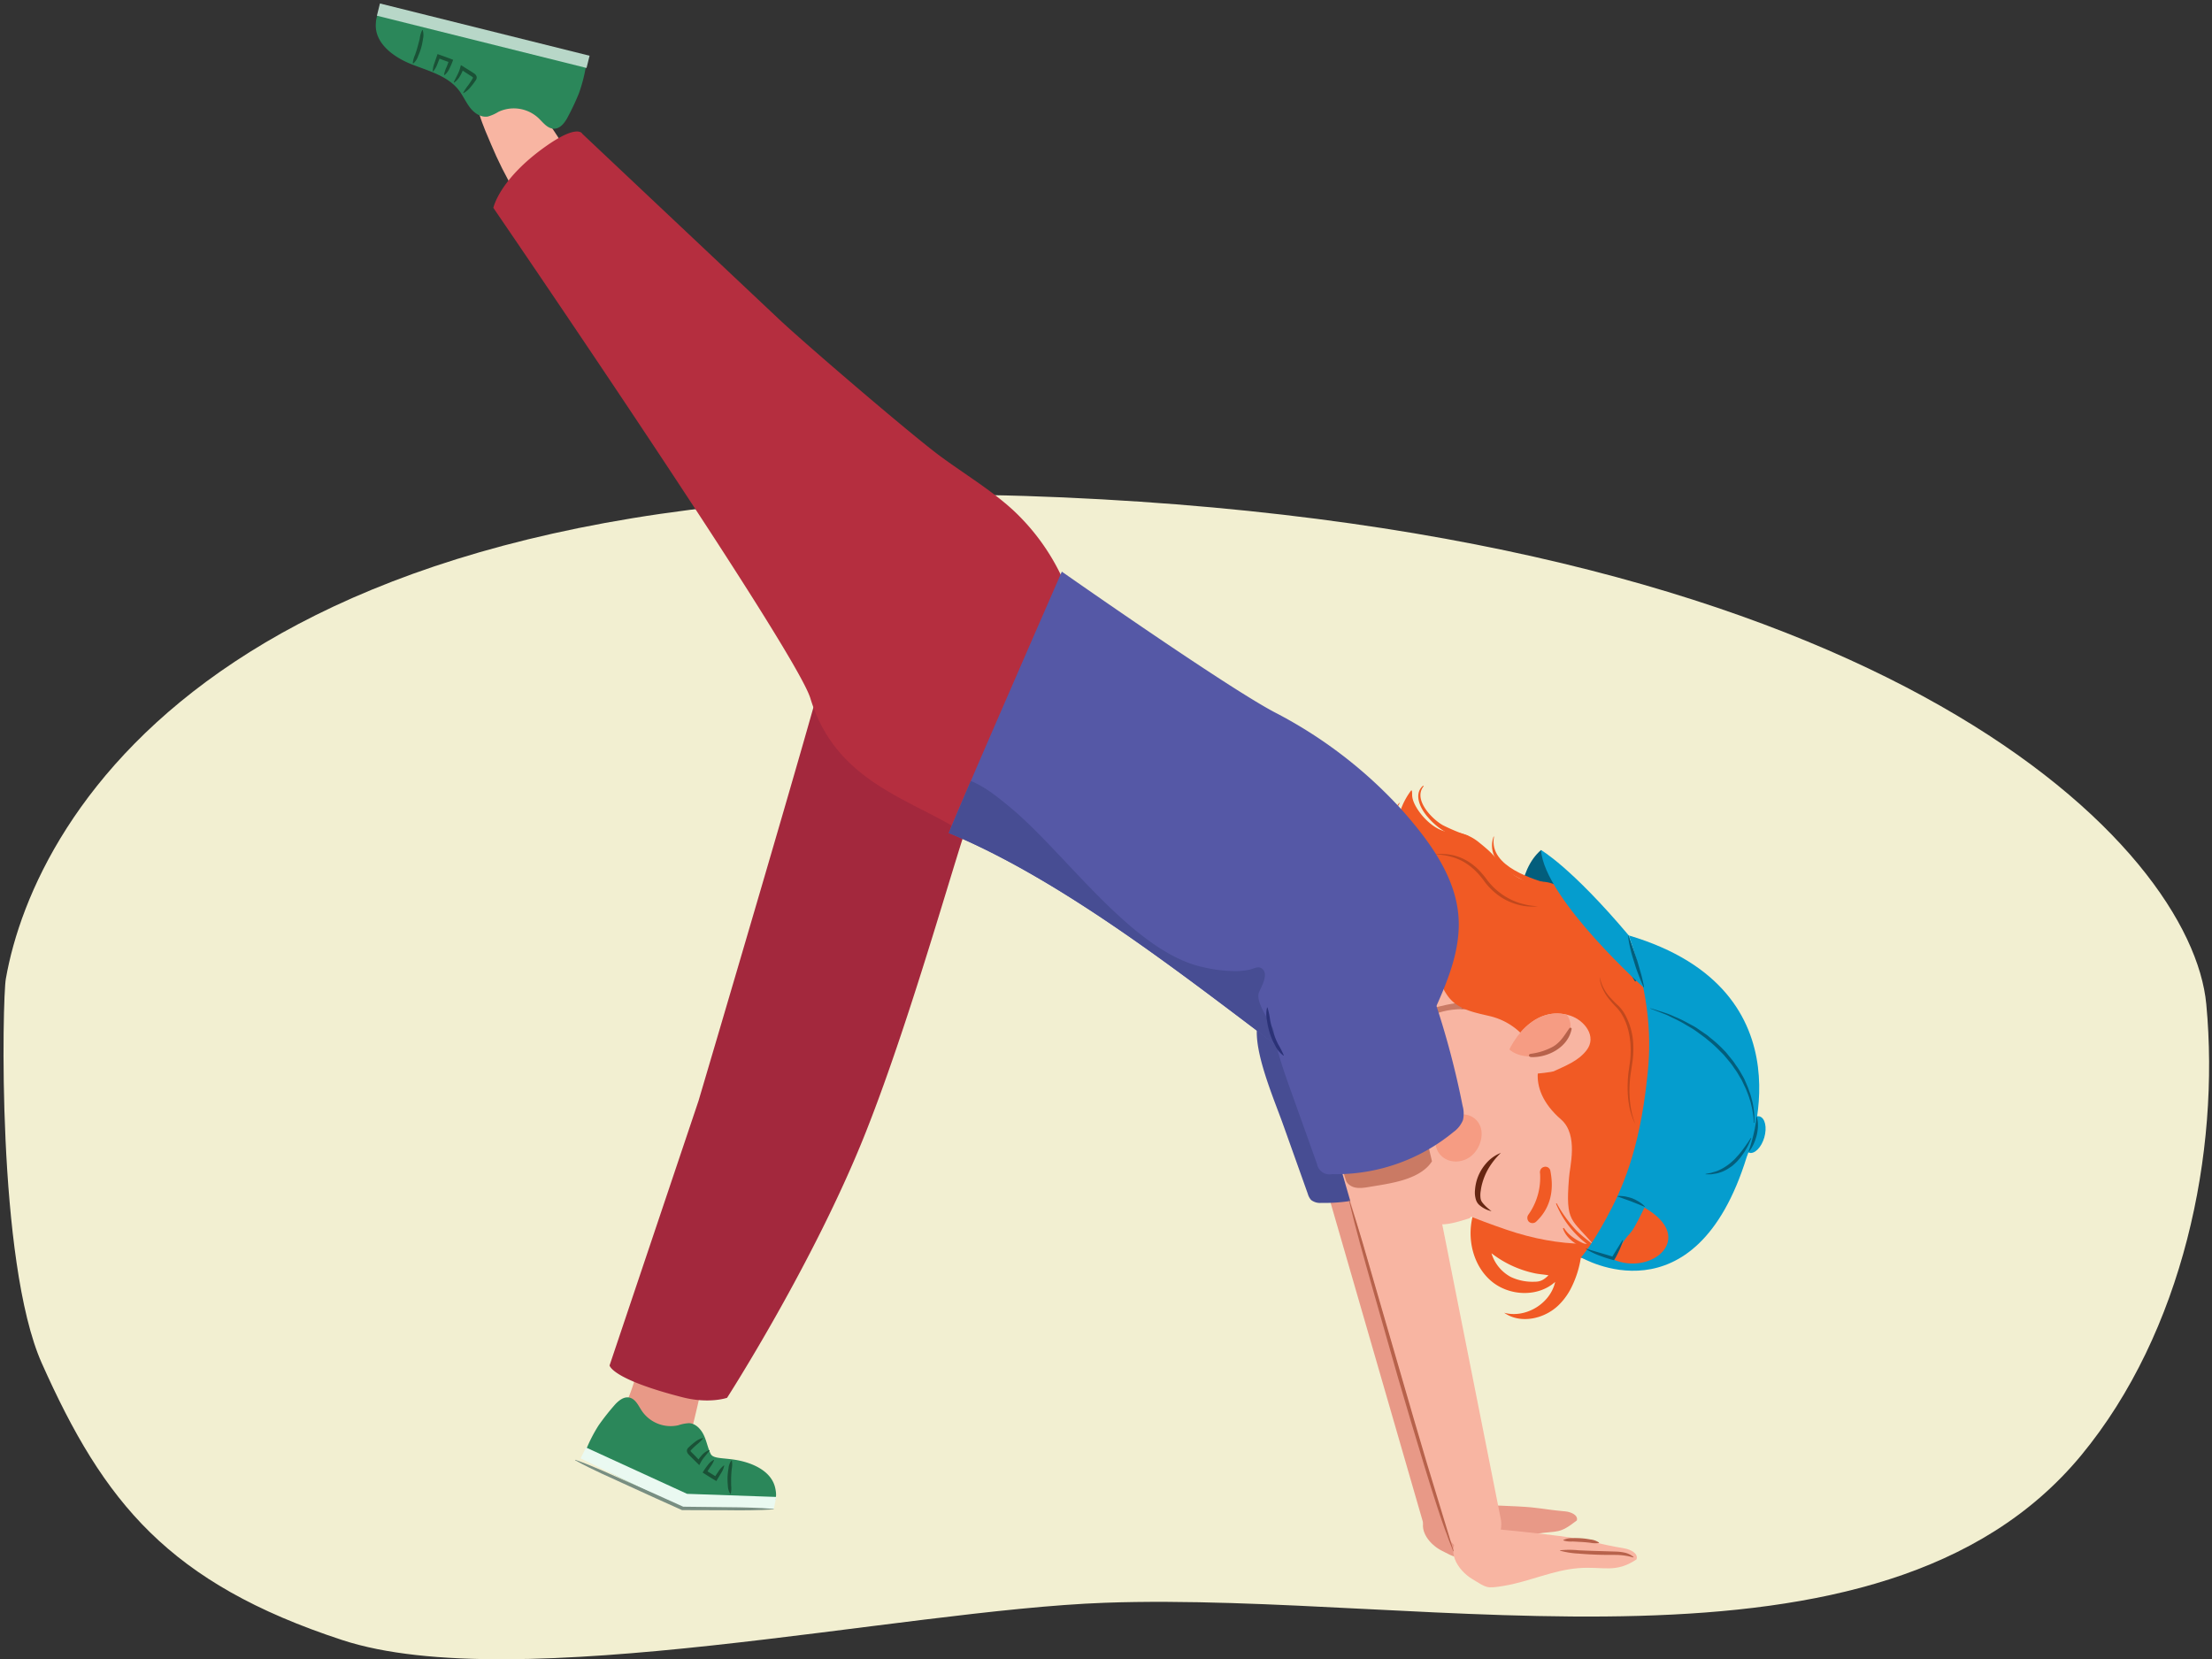 <svg xmlns="http://www.w3.org/2000/svg" xmlns:xlink="http://www.w3.org/1999/xlink" width="760" height="570" viewBox="0 0 760 570"><rect x="0" y="0" width="760" height="570" fill="#333333" stroke="none"/><defs><clipPath id="a"><path d="M482.69,366.34s-14.16-5-17.73-6.88c-11.93-4.08-14.62-29.24,15.85-32.81l52.83,25.26Z" fill="none"/></clipPath><clipPath id="b"><path d="M533.79,368.11c4.12-1.94,8.36-3.48,11.27-7.19,3.79-4.82-.75-10.32-5.42-11.9-12-4.07-21.31,8.13-23.53,18.5C515.42,370.76,533,368.47,533.79,368.11Z" fill="none"/></clipPath></defs><path d="M14.37,468.4c21.3,47.8,43.62,75.53,103.19,95.08s191.66-10.26,262-12.8c111.29-4,266.41,32.88,335.48-50.64,35-42.37,47.79-104,43-155C753,291.1,650.2,183.56,365.36,170.9S12,279,2,336.34C.82,342.83-1.19,433.49,14.37,468.4Z" fill="#f2efd1"/><path d="M480.17,390l25.67,129.23a8.66,8.66,0,0,1-16.68,4.63L452.64,397.6a14.29,14.29,0,0,1,27.23-8.69C480,389.25,480.08,389.62,480.17,390Z" fill="#e89987"/><path d="M473.82,339.27c-6.38-4-14.87-2.34-21.49,1.24a38.29,38.29,0,0,0-4.78,3.1c-6.06,2.64-14.56,1.89-15.58,8.68-1.34,9,5.77,25.38,8.82,33.92q4.29,12,8.56,24a5.32,5.32,0,0,0,1.12,2.08,5.07,5.07,0,0,0,3.53,1,56.78,56.78,0,0,0,37.31-12.94,8.47,8.47,0,0,0,2.93-3.66,8.92,8.92,0,0,0-.11-4.41,259.1,259.1,0,0,0-10.62-38.18C481.47,348.42,478.92,342.46,473.82,339.27Z" fill="#474d93"/><path d="M537.78,519.28c1.92.17,4.5,1.25,4,3.1-6.21,4.84-6.34,3.42-14.12,4.62s-14.92,5.38-22.63,7.21c-5.09,1.21-4.92,1-9.67-1.42s-9-8.29-4.67-12.94c4-4.34,2.54-3.08,7.93-3,7.54.15,15.09.33,22.63.71C529.64,518,529.37,518.5,537.78,519.28Z" fill="#e89987"/><path d="M518.05,532.6c3.91.29,8.05,1.41,11.59-.26a2.38,2.38,0,0,0,1.52-1.59c.17-1.13-1-2-2.06-2.43A35,35,0,0,0,503.75,527c-1.82.61-3.73,1.51-4.56,3.24a3.28,3.28,0,0,0,1.09,4c1.44,1,6.21.49,7.77.12C512.34,533.38,513.62,532.27,518.05,532.6Z" fill="#e89987"/><path d="M513.06,526a14.14,14.14,0,0,1,3.67.51c1.2.22,2.4.41,3.6.54s2.42.23,3.64.28a15.08,15.08,0,0,1,3.69.3v.16a8.54,8.54,0,0,1-3.71.67,28,28,0,0,1-3.77-.15,28.69,28.69,0,0,1-3.7-.68,8.1,8.1,0,0,1-3.47-1.48Z" fill="#b7624b"/><path d="M222.23,460.28a1,1,0,0,1,1.33-.81c4.7.42,9.51.87,13.83,2.77,2.48,1.09,5,3,5.25,5.69a9.47,9.47,0,0,1-.29,2.8q-2.13,10.29-4.68,20.47a12.84,12.84,0,0,1-1.51,4,8.78,8.78,0,0,1-6.34,3.54,26,26,0,0,1-7.45-.48c-3-.49-6.43-1.2-8-4.15-1.24-2.38-.89-5.53-.45-8.08a22.94,22.94,0,0,1,1.83-5.34,76.92,76.92,0,0,0,2.88-8.48Z" fill="#e89987"/><path d="M283.78,227.08C281.83,236.91,240,378.23,240,378.23l-30.56,90.9s.54,4.66,25,10.93c9.22,2.37,15.37.2,15.37.2s29.87-46.41,47.64-91.2c16.49-41.55,32.77-102,36.28-109.41,8.61-18.16,3.58-17.08,3.41-37.18a67.2,67.2,0,0,0-2.32-18.19c-1.29-4.38-4-6.63-8.56-7C315.62,216.39,287.26,209.49,283.78,227.08Z" fill="#a3283d"/><path d="M205.67,489.73a51.64,51.64,0,0,0-4.4,8.6c-.92,3.06,9.59,8.23,12.44,9.66l20.39,10.26s16.07-.14,24.22-.11c2.7,0,6.18,0,7.71-2.22.87-1.28.65-3.16.32-4.67-1.31-6-8.2-8.9-14.29-9.77-4.28-.61-7.14-.36-7.91-2-1-2.07-1.36-4.36-2.35-6.42s-2.79-4-5.07-4.09a13.94,13.94,0,0,0-3.74.74,12,12,0,0,1-12.35-4.79c-1.19-1.7-2.19-4.32-4.49-4.76-1.83-.34-3.47,1-4.66,2.22A81.21,81.21,0,0,0,205.67,489.73Z" fill="#2b875a"/><polygon points="265.85 518.51 234.59 518.28 199.48 501.06 201.36 497.34 236.06 513.25 266.71 514.32 265.85 518.51" fill="#eaf9f1"/><path d="M251.46,501.85a8,8,0,0,1-.06,2.9c-.09.93-.16,1.87-.19,2.81s0,1.88,0,2.82a8.62,8.62,0,0,1-.15,2.89l-.15,0a5.56,5.56,0,0,1-.83-2.84,22.32,22.32,0,0,1-.11-2.95,21.93,21.93,0,0,1,.33-2.92,5.25,5.25,0,0,1,1-2.77Z" fill="#1a5136"/><path d="M241.57,494.23a15.45,15.45,0,0,1-2.13,2.08,24.92,24.92,0,0,0-2.09,2c-.13.17-.09.15-.1.18a.93.93,0,0,0,.21.34c.26.29.68.67,1,1l2.07,2.15-.95.13a13.27,13.27,0,0,1,1.75-2.33,5.89,5.89,0,0,1,2.4-1.58l.09.12c-.56.79-1.15,1.46-1.71,2.16a11.69,11.69,0,0,0-1.48,2.21l-.37.7-.58-.57-2.12-2.1c-.37-.37-.67-.66-1.07-1.11a1.88,1.88,0,0,1-.47-1,1.26,1.26,0,0,1,.1-.69,1.53,1.53,0,0,1,.33-.47,23,23,0,0,1,2.31-2,7,7,0,0,1,2.72-1.38Z" fill="#1a5136"/><path d="M245.35,501.68a9.06,9.06,0,0,1-1.25,2.25c-.47.69-.91,1.41-1.33,2.13l-.2-.83c1.24.73,2.46,1.49,3.67,2.27l-.85.2,1.5-2.21a7.82,7.82,0,0,1,1.82-2l.13.08a7.92,7.92,0,0,1-1.05,2.49l-1.36,2.29-.3.51-.54-.32c-1.24-.73-2.46-1.49-3.66-2.27l-.52-.34.32-.5a22.75,22.75,0,0,1,1.51-2.13,5.63,5.63,0,0,1,2-1.72Z" fill="#1a5136"/><path d="M203.57,62.84c-.2,4.92-10.33,19.18-16.19,16.23C180.06,72.89,173.1,60,168.79,49.75c-2.16-5.11-7.52-16.65-4.22-20.32C177.34,13.72,194.09,56,203.57,62.84Z" fill="#f8b5a2"/><path d="M371.7,224.3A74.83,74.83,0,0,0,348,175.2c-7.67-7-16.72-12.38-25.1-18.58-10.09-7.47-47.38-39.44-55.81-47.48C260.56,103,200.1,46,200.1,46s-1.45-3.64-12.78,4.42c-15.87,11.3-17.81,21-17.81,21S273.28,223,278.43,239.92c8.41,27.67,32.18,33.91,50.09,44.62,5.4,3.22,12.09-8.49,18.19-6.86,4.57,1.22,8.05,0,10.83-3.81a76.82,76.82,0,0,0,13-30.56A73,73,0,0,0,371.7,224.3Z" fill="#b52e3f"/><path d="M198.91,32.05a53.52,53.52,0,0,0,2.48-9.72c.23-3.31-11.61-6.13-14.83-6.93L138.91,3.6c-2.73-.67-6.23-1.52-8.32.35-1.2,1.06-1.44,3-1.48,4.63-.16,6.38,6.08,11,12,13.38s12.67,4,16.57,9.08c1.45,1.88,2.39,4.11,3.86,6s3.74,3.38,6.07,3a14,14,0,0,0,3.63-1.61,12.41,12.41,0,0,1,13.61,2c1.6,1.45,3.21,3.88,5.64,3.79,1.93-.07,3.29-1.81,4.21-3.32A84.51,84.51,0,0,0,198.91,32.05Z" fill="#2b875a"/><rect x="128.92" y="10.1" width="74.23" height="4.33" transform="translate(324.17 64.34) rotate(-166)" fill="#b8d7c8"/><path d="M141.82,21.73a8.75,8.75,0,0,1,.79-2.9c.32-.93.63-1.85.88-2.8s.52-1.88.73-2.84a9.27,9.27,0,0,1,.85-2.88h.15a5.84,5.84,0,0,1,.11,3.07,23.3,23.3,0,0,1-.61,3,21.84,21.84,0,0,1-1.05,2.87A5.66,5.66,0,0,1,142,21.8Z" fill="#1a5136"/><path d="M159.09,32a17.5,17.5,0,0,1,1.69-2.59,23.69,23.69,0,0,0,1.65-2.52c.11-.2.08-.18.07-.22a.83.83,0,0,0-.29-.3c-.34-.24-.85-.54-1.26-.81l-2.6-1.7.9-.34A13.67,13.67,0,0,1,158,26.23,6.26,6.26,0,0,1,156,28.39l-.11-.1c.4-.92.85-1.73,1.26-2.57a12.61,12.61,0,0,0,1-2.58l.2-.77.7.43,2.63,1.64c.46.29.83.52,1.34.88a2,2,0,0,1,.69.87,1.35,1.35,0,0,1,.05.72,1.6,1.6,0,0,1-.22.54A24.13,24.13,0,0,1,161.62,30a7.35,7.35,0,0,1-2.42,2Z" fill="#1a5136"/><path d="M152.57,25.7a9.88,9.88,0,0,1,.81-2.55c.34-.8.64-1.62.9-2.45l.37.78c-1.41-.49-2.81-1-4.21-1.54l.79-.36-1,2.56a8.52,8.52,0,0,1-1.41,2.43l-.14-.06a8.36,8.36,0,0,1,.55-2.75l.9-2.6.2-.57.58.2c1.42.49,2.82,1,4.21,1.54l.58.22-.21.56c-.32.85-.69,1.68-1.09,2.49a6.1,6.1,0,0,1-1.64,2.18Z" fill="#1a5136"/><path d="M482.75,311.54c.95.25,1.84-1.49.91-1.79-5-1.58-10.4-2.58-13.52-6.66-.31-.4-.46-.34-.27.1C472,308.23,477.55,310.18,482.75,311.54Z" fill="#f15a24"/><path d="M566.47,392.87c-.12,4.11-8.72,17.89-11,16.82-8.26-3.83-16.68-5.91-23-11.77l-1.24-.39c-8.53-2.84-22-6.66-24.33-18.07-1.37-6.74-.82-9.2-6.89-15.14a119.26,119.26,0,0,1-11.33-12.13c-4.06-4.95-4.16-10.63-5.27-14.27-2.57-8.39-7.11-12.28-10.75-11.66-.33-.05-1.4,0-.82-.9,4.52-7.15,8.73-10.83,17.09-8.87.14.57-1-3.92-4.35-6.27-.58-.4-1.35-1-.73-1.56,7.25-6.13,16.95-8,19-6.91,4.89,1.35,7.69,12.26,8.41,18.26a22.21,22.21,0,0,1,1.63,3.83A35.73,35.73,0,0,0,521.09,336c5,5.14,11.44,7.86,16.27,13.25,1,1.18.88,3.52-.33,4a6.83,6.83,0,0,1,1.11,1.3,2.85,2.85,0,0,1-.91,4.09A4,4,0,0,1,536,359l.06.08c1.32,1.64-.52,3.73-2,3l-.56-.29c0,.16.07.32.1.47A28.35,28.35,0,0,0,537.82,373c3.8,5.84,10.48,9.56,14.38,15.27,2.84.53,5.78,1,8.38,1.56,1.79,0,3.63,0,5.56,0C567.08,389.78,567,391.18,566.47,392.87Z" fill="#f15a24"/><path d="M455,374.23c4.87-6.12,13.5,1.74,18.51,7,.69.73,1.44-.22,1-1a18.91,18.91,0,0,0-11.13-9.39c-2.87-.8-7.65-.2-8.42,3.17C454.87,374.29,454.79,374.46,455,374.23Z" fill="#f15a24"/><path d="M452.84,355.17c2.45-4.82,11.73.4,16.11,1.34.74.16,1-1,.29-1.38-3.84-2.07-14.9-5.75-16.62-.2C452.49,355.33,452.67,355.51,452.84,355.17Z" fill="#f15a24"/><path d="M576.11,345.65s-17.27,9.82-35.24,14.13c-16-7.38-27.24-54.12-11.41-67.72,0,0,5.4,6.15,27,32.39Z" fill="#035e7c"/><path d="M504.92,341.78a.82.82,0,0,0,.76-.36c2.81.68,5.63,1.21,8.43,2.18,5.64,2,11.18,5.3,16.67,7.92A133.93,133.93,0,0,1,544,358.9c3.49,2.17,6.77,5.37,10.43,7,.37.29.74.56,1.12.83a1.72,1.72,0,0,0,2.62-.51c.17-.1.34-.21.52-.34,3.19-.81,12-12.47,10.66-14.81-4.9-8.39-8.46-17.24-14.5-23.2l-.6-1.28c-4.18-8.85-14.44-23-23.92-23.63-5.6-.38-7.42.59-13.47-5.06-3.61-3.37-2.72-3.69-8.6-8.38a15.4,15.4,0,0,0-9.9-3.67c-6,.17-12.79-8.14-13.14-12.21-.11-.35.11-2.7-.48-1.92-4.56,6.11-7.28,15.93-1.23,22.85.48.06-4.62,2.5-8.84-5-.36-.63-.84-.94-1-.11-1,6.64-.44,10.81,5.95,15.79a5.41,5.41,0,0,1-3.62,2c-1,.21-1.26.42-3.18-.61-.91-.48-1.05,3.5,1.26,6.93.36.53.73,1,1.1,1.47a7.68,7.68,0,0,1-3.12-.08c-2.41-.55-3.79-2.43-5.65-4.15a.85.85,0,0,0-1.45.8,0,0,0,0,0,0,0c-.5,9.24,3.92,16.77,10.86,22.31C484.31,340.7,495.62,341.24,504.92,341.78Z" fill="#f15a24"/><path d="M504.16,288.65c.85.14.82-1.32,0-1.61a65.31,65.31,0,0,1-8.39-3.5c-3.5-1.92-10.17-8.52-6.82-13.17.25-.34.17-.59-.12-.32-3,2.71-1.16,7.32,1.6,10.53A23.21,23.21,0,0,0,504.16,288.65Z" fill="#f15a24"/><path d="M533.3,305.77c1,.24,1.16-1.46.15-1.74-6.29-1.77-21.91-6.18-20.17-16.38.06-.35-.09-.35-.19,0C509.57,298.73,526.54,304.18,533.3,305.77Z" fill="#f15a24"/><path d="M492,301.61c-7.21-5.3-16.92-15.73-11.32-25.25.23-.4.27-.76,0-.4-3.36,4-3.05,9.48-.64,14.71a31,31,0,0,0,11.35,12.78C492.46,304.15,493,302.36,492,301.61Z" fill="#f15a24"/><path d="M528.4,311.34a9.89,9.89,0,0,1-1.64.14,18.83,18.83,0,0,1-4.44-.46,20.63,20.63,0,0,1-6.16-2.49,22.3,22.3,0,0,1-6-5.49,30.21,30.21,0,0,0-2.56-3.15,21.4,21.4,0,0,0-2.83-2.53,18.12,18.12,0,0,0-5.77-2.89,23.26,23.26,0,0,0-4.36-.83c-.53-.06-.95-.11-1.24-.17a.66.66,0,0,1-.42-.19s.14.12.42.12.7,0,1.22,0a19.9,19.9,0,0,1,4.44.4,17.54,17.54,0,0,1,6.13,2.68,20.25,20.25,0,0,1,3.05,2.59,31.76,31.76,0,0,1,2.69,3.25,23,23,0,0,0,5.63,5.29,22.31,22.31,0,0,0,5.84,2.74,23.76,23.76,0,0,0,4.36.9C527.8,311.35,528.4,311.34,528.4,311.34Z" fill="#c1481d"/><path d="M482.69,366.34s-14.16-5-17.73-6.88c-11.93-4.08-14.62-29.24,15.85-32.81l26.83,14.27Z" fill="#f8b5a2"/><g clip-path="url(#a)"><path d="M542.52,366.3l-56.95,14.15L471.09,366s-.66-17.34,31.64-21.75Z" fill="#b7624b" opacity="0.7"/></g><path d="M541.85,432.1c.67-.17.66-1.52,0-1.4-6.62,1.14-13.11,1.79-19.51.68-5.48-.95-12.54-3.74-16.37-8.18-.15-.17-.47.07-.36.31,2.62,5.35,9.56,7.67,14.5,9.16C527,434.76,534.56,433.93,541.85,432.1Z" fill="#f15a24"/><path d="M544.13,421.73a6.67,6.67,0,0,0-2-1.35,52,52,0,0,0-9.81-4.2C528,415,523.51,415,519,414.91l-9.37-.08a4.4,4.4,0,0,0-1.62.19c-1.25.47-1.8,1.9-2.11,3.2-1.85,7.78.34,16.69,6.42,21.89s16,5.71,22,.33c-1.63,7.45-10.15,12.61-17.51,10.6,5.54,3.93,13.73,2.16,18.63-2.55a22.19,22.19,0,0,0,4.08-5.4,34.68,34.68,0,0,0,3.74-11.78,26.67,26.67,0,0,1,1.42-4.69C545.2,425,545.37,423.09,544.13,421.73Zm-16.74,18.64a17.5,17.5,0,0,1-8.32-1.64,13.71,13.71,0,0,1-6.63-8.14,36.6,36.6,0,0,0,15.08,6.93c1.48.3,3.05.37,4.51.65C530.6,439.57,529.43,440.38,527.39,440.37Z" fill="#f15a24"/><path d="M550,429.26c4-2.13,4.38-9.75,1.19-10.08-8.23-.83-17.3,2.59-25.37.78a21.78,21.78,0,0,1-10.2-5.59c-3-2.83-4.24-7.77-6.47-11.73-.85-1.51-2.91-.29-3.49,2.45-3.18,15,6.69,22.4,13.07,25.45C527,434.52,539.56,434.73,550,429.26Z" fill="#f15a24"/><path d="M601,396.06c-1.87-.54-2.59-3.77-1.6-7.21s3.31-5.8,5.18-5.26,2.59,3.77,1.6,7.21S602.83,396.6,601,396.06Z" fill="#059dce"/><path d="M517.68,422.53c-20.48-7-41-16.31-48.57-28.63-4.4-7.2.3-19.56,6-27.59,15.61-22,20.32-23.33,58.19-14.51,33.27,7.74,63.91,12.34,57,44.09C584.63,422.07,554.55,435.08,517.68,422.53Z" fill="#f8b5a2"/><path d="M565,434.34c14.44-2.18,21.4-25.49,21.4-25.49l7.35-24.92-2-21.69L585.57,340l-19.44-6.1L533.66,359c-4.88,2.85-10.15,14.48,2.67,25.61,6.18,5.36,2.9,16.57,2.74,20.22-1.25,15.54.9,13.71,8.62,23.06,0,0-13.33-1.08-17.4.5C530.29,428.37,552.09,436.29,565,434.34Z" fill="#f15a24"/><path d="M498.46,343.45c-3.15-3.33-4.06-8.41-7.5-11.44-2.77-2.45-6.66-3.08-10.06-4.55s-6.73-4.69-6-8.32c.48-2.35,2.62-4.07,4.92-4.76A19.44,19.44,0,0,1,487,314c12.12.91,24.4,2.29,35.67,6.86,9,3.63,17,9.18,25,14.68a20.85,20.85,0,0,1,5.15,4.47c3.24,4.4,2.57,10.45,1.74,15.85-.44,2.88-1.08,6.09-3.48,7.76-1.69,1.17-3.85,1.27-5.84,1.29-2.47,0-5,0-7.42-.11-3.42-.2-7-.63-9.67-3.05-2-1.84-3.28-4.33-5.14-6.3a22.72,22.72,0,0,0-11.05-6.31C507.24,348,501.93,347.13,498.46,343.45Z" fill="#f15a24"/><path d="M565.79,340.3S530.63,309,529.46,292.06c0,0,10.31,5.81,30.19,29.38Z" fill="#059dce"/><path d="M508.62,387.06a6.39,6.39,0,0,0-10.14-2.65c-3.65,2.87-6.29,6.48-4.85,10.31s5.95,5.44,10.08,3.57S510.06,390.89,508.62,387.06Z" fill="#f69c83"/><path d="M533.8,368.09c4.11-1.94,8.36-3.48,11.27-7.18,3.78-4.83-.75-10.33-5.42-11.91-12-4.06-21.32,8.13-23.53,18.51C515.43,370.74,533,368.46,533.8,368.09Z" fill="#f8b5a2"/><g clip-path="url(#b)"><path d="M530.45,362.28c-6.27,1.91-12.48-.21-13.86-4.74s2.6-9.74,8.88-11.65,12.48.22,13.86,4.74S536.73,360.38,530.45,362.28Z" fill="#f69c83"/><path d="M526.07,363.19c5.47.24,12.63-3.15,13.91-9.65.09-.43-.55-.58-.78-.25-1.71,2.43-2.93,4.67-5.51,6.26a21.73,21.73,0,0,1-7.74,2.51C525,362.2,525.15,363.15,526.07,363.19Z" fill="#b7624b"/></g><path d="M529.27,401.94a1.78,1.78,0,0,1,1.2-1,1.72,1.72,0,0,1,2.21,1.37c.82,4.18,1.35,11.5-4.83,17.37a1.85,1.85,0,0,1-2.55.09,1.91,1.91,0,0,1-.1-2.54,22,22,0,0,0,3.94-14A2.22,2.22,0,0,1,529.27,401.94Z" fill="#f15a24"/><path d="M534.9,413.5a44,44,0,0,0,6.74,9.28c2.23,2.25,4.8,4,7.17,6a.38.38,0,0,1,.13.25l.87.3c.59.19.38,1.18-.21,1.06-4.15-.82-10.74-3.11-12.55-8.16a.21.21,0,0,1,.37-.2c1.93,3,5.38,4.77,8.68,6a33.21,33.21,0,0,1-11.44-14.38C534.58,413.48,534.79,413.32,534.9,413.5Z" fill="#f15a24"/><path d="M543.21,432s39.07,23.21,56.94-34.52c0,0,23.75-57-40.5-76.08,7.39,21.54,7.82,36.17,6.23,49.38h0c-2.64,24.74-8.67,38.05-14,47.84S543.21,432,543.21,432ZM565,414.92c18.17,10.38,2.37,23.62-10.81,17.78C561.49,419.42,558.35,428.68,565,414.92Z" fill="#059dce"/><path d="M600.75,395.7s.26-.73.61-1.84.76-2.6,1.12-4.1c.08-.38.17-.76.25-1.13s.18-.73.23-1.09c.12-.72.25-1.38.33-2,.1-1.15.17-1.92.17-1.92h.12a11,11,0,0,1,.38,2,14.32,14.32,0,0,1,0,2.06,19.26,19.26,0,0,1-.37,2.3,20.4,20.4,0,0,1-.7,2.21,12.68,12.68,0,0,1-.87,1.84,8.81,8.81,0,0,1-1.15,1.67Z" fill="#035e7c"/><path d="M564.71,339.22s-.13-.27-.31-.76-.53-1.15-.82-1.95-.7-1.74-1.07-2.76c-.17-.51-.38-1-.54-1.57l-.51-1.64c-.16-.55-.35-1.1-.52-1.64s-.31-1.09-.46-1.61c-.29-1-.47-2.06-.67-2.9s-.26-1.6-.35-2.11-.08-.82-.08-.82l.1,0s.39,1.1,1,2.75,1.35,3.83,2.09,6l.94,3.28c.3,1,.6,2,.77,2.88l.46,2.06c.07.5.12.79.12.79Z" fill="#035e7c"/><path d="M602.51,385.72s0-.22,0-.63,0-1-.12-1.78-.24-1.69-.46-2.73c-.13-.52-.26-1.07-.4-1.66s-.36-1.17-.55-1.8-.45-1.27-.71-1.93a20.38,20.38,0,0,0-.86-2l-1-2.09L597.17,369c-.4-.73-.91-1.39-1.39-2.09a22.87,22.87,0,0,0-1.52-2.07l-1.67-2c-.55-.68-1.22-1.26-1.82-1.89a41.5,41.5,0,0,0-3.87-3.53l-1-.83-1-.74-2-1.46a21.21,21.21,0,0,0-2-1.3l-2-1.18a40.47,40.47,0,0,0-3.78-2c-1.19-.55-2.25-1.16-3.26-1.51l-2.58-1-2.25-.88,0-.11s.85.24,2.32.71l2.66.85a29.19,29.19,0,0,1,3.37,1.35,40.57,40.57,0,0,1,3.9,1.83l2.07,1.12a17.2,17.2,0,0,1,2.11,1.28l2.1,1.45,1.07.74c.34.27.67.55,1,.84a42.92,42.92,0,0,1,4,3.54c.61.66,1.28,1.26,1.84,2l1.68,2.07c.59.67,1,1.44,1.53,2.14a23.82,23.82,0,0,1,1.38,2.16c.41.73.84,1.45,1.21,2.16l.95,2.18a21.87,21.87,0,0,1,.8,2.1,18.32,18.32,0,0,1,.64,2c.17.65.35,1.27.49,1.86s.2,1.18.3,1.71c.16,1.08.25,2,.29,2.8a12.84,12.84,0,0,1,0,1.8c0,.42,0,.64,0,.64Z" fill="#035e7c"/><path d="M601.71,391a24.2,24.2,0,0,1-3.2,6,17,17,0,0,1-1.21,1.51c-.42.52-.94,1-1.41,1.44s-1,.87-1.59,1.22a12,12,0,0,1-1.69,1,9.39,9.39,0,0,1-1.68.68,7.79,7.79,0,0,1-1.58.4l-1.36.21h-2v-.11s.34-.09.91-.2l1-.18c.38-.12.81-.27,1.27-.38a7.75,7.75,0,0,0,1.44-.54,14.49,14.49,0,0,0,1.51-.78,13.87,13.87,0,0,0,1.52-1c.51-.33,1-.78,1.45-1.17s.94-.84,1.35-1.32.86-.9,1.23-1.38c.78-.92,1.44-1.85,2-2.64s1.06-1.49,1.35-2l.51-.78Z" fill="#035e7c"/><path d="M565.15,414.67l-4.7-1.89-4.75-1.71,0-.11a7.26,7.26,0,0,1,1.67,0,9.82,9.82,0,0,1,1.65.26,16,16,0,0,1,1.82.51l.86.38c.29.13.55.3.81.43a10.81,10.81,0,0,1,1.39.9,7.71,7.71,0,0,1,1.25,1.11Z" fill="#035e7c"/><path d="M557.62,426.14a22.82,22.82,0,0,1-1.17,3.22c-.25.5-.46,1-.73,1.52s-.5,1-.79,1.48l-.39.63-.74-.2c-.77-.22-1.54-.43-2.3-.69s-1.51-.53-2.26-.81a25.67,25.67,0,0,1-4.36-2.17l0-.11,4.6,1.36c1.53.46,3.07.89,4.6,1.38l-.12,0,3.52-5.7Z" fill="#035e7c"/><path d="M561.94,386.23a11.83,11.83,0,0,1-1-2.06,26.6,26.6,0,0,1-1.45-6,34.5,34.5,0,0,1-.27-4.24,44.69,44.69,0,0,1,.22-4.81c.08-.83.23-1.68.34-2.54s.25-1.7.34-2.55a33.78,33.78,0,0,0,.09-5.13,28.55,28.55,0,0,0-.77-4.95,20.54,20.54,0,0,0-1.65-4.4,14.49,14.49,0,0,0-2.42-3.46,36.76,36.76,0,0,1-2.57-2.88,15.62,15.62,0,0,1-1.82-2.8,12.68,12.68,0,0,1-1-2.48,7.37,7.37,0,0,1-.21-1,4.36,4.36,0,0,1-.08-.74c0-.41,0-.62,0-.62s0,.21.1.61a4.07,4.07,0,0,0,.16.71,6.41,6.41,0,0,0,.28.94,15,15,0,0,0,3,4.9,35.45,35.45,0,0,0,2.67,2.69,13.47,13.47,0,0,1,2.64,3.55,23.17,23.17,0,0,1,2.61,9.75,33,33,0,0,1-.17,5.35c-.11.88-.25,1.71-.37,2.59s-.26,1.67-.38,2.48a44.35,44.35,0,0,0-.37,4.72A35.11,35.11,0,0,0,560,378a29.83,29.83,0,0,0,.47,3.47,24.5,24.5,0,0,0,.64,2.59A13.35,13.35,0,0,0,561.94,386.23Z" fill="#c1481d"/><path d="M479.19,403.88c2.07-4.74,4.7-8.64,9.34-11.2a1,1,0,0,0-.83-1.75c-5,1.91-9.37,7.24-9.38,12.77A.45.45,0,0,0,479.19,403.88Z" fill="#b7624b"/><path d="M504.63,418.66a1.37,1.37,0,0,0,.88-.84,1.64,1.64,0,0,0,.46-1.68,2.62,2.62,0,0,0-1.12-1.14l-5.93-4c-2.57-1.71-5.37-3.46-8.45-3.35-.36,0-1.33,2.8-1.56,3.24-2,4-1.7,8.08,2.59,9.31C496,421.47,500.39,419.94,504.63,418.66Z" fill="#f8b5a2"/><path d="M512.47,416.14a9.69,9.69,0,0,1-3-1.23,10.59,10.59,0,0,1-1.33-1,4.09,4.09,0,0,1-1-1.59,8.34,8.34,0,0,1-.36-3.43,16.37,16.37,0,0,1,.57-3.26,15.6,15.6,0,0,1,3.12-5.76,12.94,12.94,0,0,1,5.2-3.76,26,26,0,0,0-3.88,4.74,21.24,21.24,0,0,0-2.42,5.37,17.55,17.55,0,0,0-.61,2.86,8.64,8.64,0,0,0-.05,2.77,3,3,0,0,0,.47,1.14,9.89,9.89,0,0,0,.95,1.12A18.6,18.6,0,0,0,512.47,416.14Z" fill="#662612"/><path d="M486.64,284.14c7.21,8.93,13.58,19.22,14.46,30.66.91,11.78-4.07,23.13-8.94,33.89q-5.71,12.65-11.44,25.3c-1.23,2.74-2.7,5.7-5.45,6.9-4,1.72-8.33-1-11.87-3.49-37.63-26.29-88.77-71-137.4-91.2,1.8-5.09,38.82-89.8,38.82-89.8s56.5,39.63,73.24,48.39a155.43,155.43,0,0,1,44.06,34C483.67,280.55,485.17,282.33,486.64,284.14Z" fill="#5558a6"/><path d="M326,286.2c39.17,16.28,80,48.45,114,74.08-.09-5.34-9.3-15.08-7.39-19.46.85-1.95,3.58-6.55.71-8.2-1.19-.69-2.78.27-4,.54a25,25,0,0,1-4.72.5,50.23,50.23,0,0,1-11.32-1.38C389.06,327,366.14,293.12,347,277.33c-4.17-3.44-8.5-7-13.45-9-4.09,9.51-7,16.48-7.53,17.83Z" fill="#474d93"/><path d="M486.92,377.36l28.69,144.37A9.68,9.68,0,0,1,497,526.9l-40.8-141a16,16,0,0,1,30.43-9.72C486.72,376.56,486.83,377,486.92,377.36Z" fill="#f8b5a2"/><path d="M481,382.55c-9.88-.23-18.59,8.8-19.33,18.36a11.87,11.87,0,0,0,.05,2.38l.83,2.58a4.26,4.26,0,0,0,1.1,1.26c1.82,1.41,4.38,1.09,6.65.7,6.39-1.09,15-2.06,19.95-6.72A11.12,11.12,0,0,0,492,399l-3.17-13.39A14,14,0,0,0,481,382.55Z" fill="#b7624b" opacity="0.7"/><path d="M479.83,320.74c-7.13-4.46-16.61-2.62-24,1.38a42.16,42.16,0,0,0-5.35,3.47c-6.76,2.94-11.78,10.4-12.91,18-1.5,10,2,20.05,5.37,29.59q4.79,13.38,9.56,26.75a4.38,4.38,0,0,0,5.19,3.48,63.4,63.4,0,0,0,41.68-14.46,9.42,9.42,0,0,0,3.27-4.09,9.9,9.9,0,0,0-.12-4.92,290.69,290.69,0,0,0-11.86-42.66C488.38,331,485.53,324.3,479.83,320.74Z" fill="#5558a6"/><path d="M558.12,532c2.13.36,4.91,1.77,4.14,3.79-7.32,4.86-11.24,2.31-20,3s-17.07,4.72-25.82,6.12c-5.78.92-5.57.69-10.65-2.41s-9.32-10-4.11-14.81c4.85-4.49,3.09-3.21,9.08-2.64,8.39.8,16.78,1.64,25.14,2.7C545.27,528.94,548.82,530.43,558.12,532Z" fill="#f8b5a2"/><path d="M536,532.65a31.72,31.72,0,0,1,6.39,0c2.11.1,4.23.18,6.34.24l6.37.2a16.5,16.5,0,0,1,3.25.4,7.1,7.1,0,0,1,2.92,1.48l-.07.14a22.58,22.58,0,0,0-6.13-.87c-2.11,0-4.26,0-6.38-.08s-4.26-.19-6.38-.38a28.89,28.89,0,0,1-6.32-1Z" fill="#b7624b"/><path d="M537.08,529.14a6.21,6.21,0,0,1,3.08-.65,25.68,25.68,0,0,1,6.23.44,6.54,6.54,0,0,1,3,1.06l0,.15a9.1,9.1,0,0,1-3.09-.09c-1-.11-2-.21-3-.26s-2-.12-3-.16a8.44,8.44,0,0,1-3.08-.34Z" fill="#b7624b"/><path d="M441,362.7a9.07,9.07,0,0,1-2.87-3.46,22.4,22.4,0,0,1-1.81-4.14,26.62,26.62,0,0,1-1-4.4,10.58,10.58,0,0,1,0-4.48.08.08,0,0,1,.1-.06l.05,0a25.93,25.93,0,0,1,.92,4.31,35.27,35.27,0,0,0,1.08,4.19,28.69,28.69,0,0,0,1.61,4,36.65,36.65,0,0,1,2,3.91.07.07,0,0,1-.05.1A.06.06,0,0,1,441,362.7Z" fill="#2b3277"/><path d="M463.58,412.25c3.34,10,6.16,20.07,9.07,30.15l8.78,30.22q4.36,15.12,8.85,30.21l9.17,30.1-.15.05c-3.94-9.74-7-19.8-10.08-29.83s-6.05-20.1-9-30.17l-8.63-30.28c-2.85-10.1-5.75-20.18-8.15-30.41Z" fill="#b7624b"/><path d="M514.84,290a22.43,22.43,0,0,1,5,11.8" fill="none"/><path d="M472.55,308.58a18.33,18.33,0,0,0,5.57,5.52" fill="none"/><path d="M197.66,501.56c3.2,1.12,6.32,2.42,9.42,3.76l9.26,4.11c6.17,2.77,12.37,5.46,18.5,8.29l-.25-.05,15.63.18c2.61,0,5.21.07,7.82.15s5.2.21,7.81.43v.15c-2.61.19-5.21.28-7.82.32s-5.21.06-7.82,0l-15.63-.05h-.12l-.12,0c-6.19-2.72-12.31-5.58-18.47-8.37l-9.21-4.21c-3.06-1.43-6.1-2.91-9.07-4.56Z" fill="#788e82"/></svg>